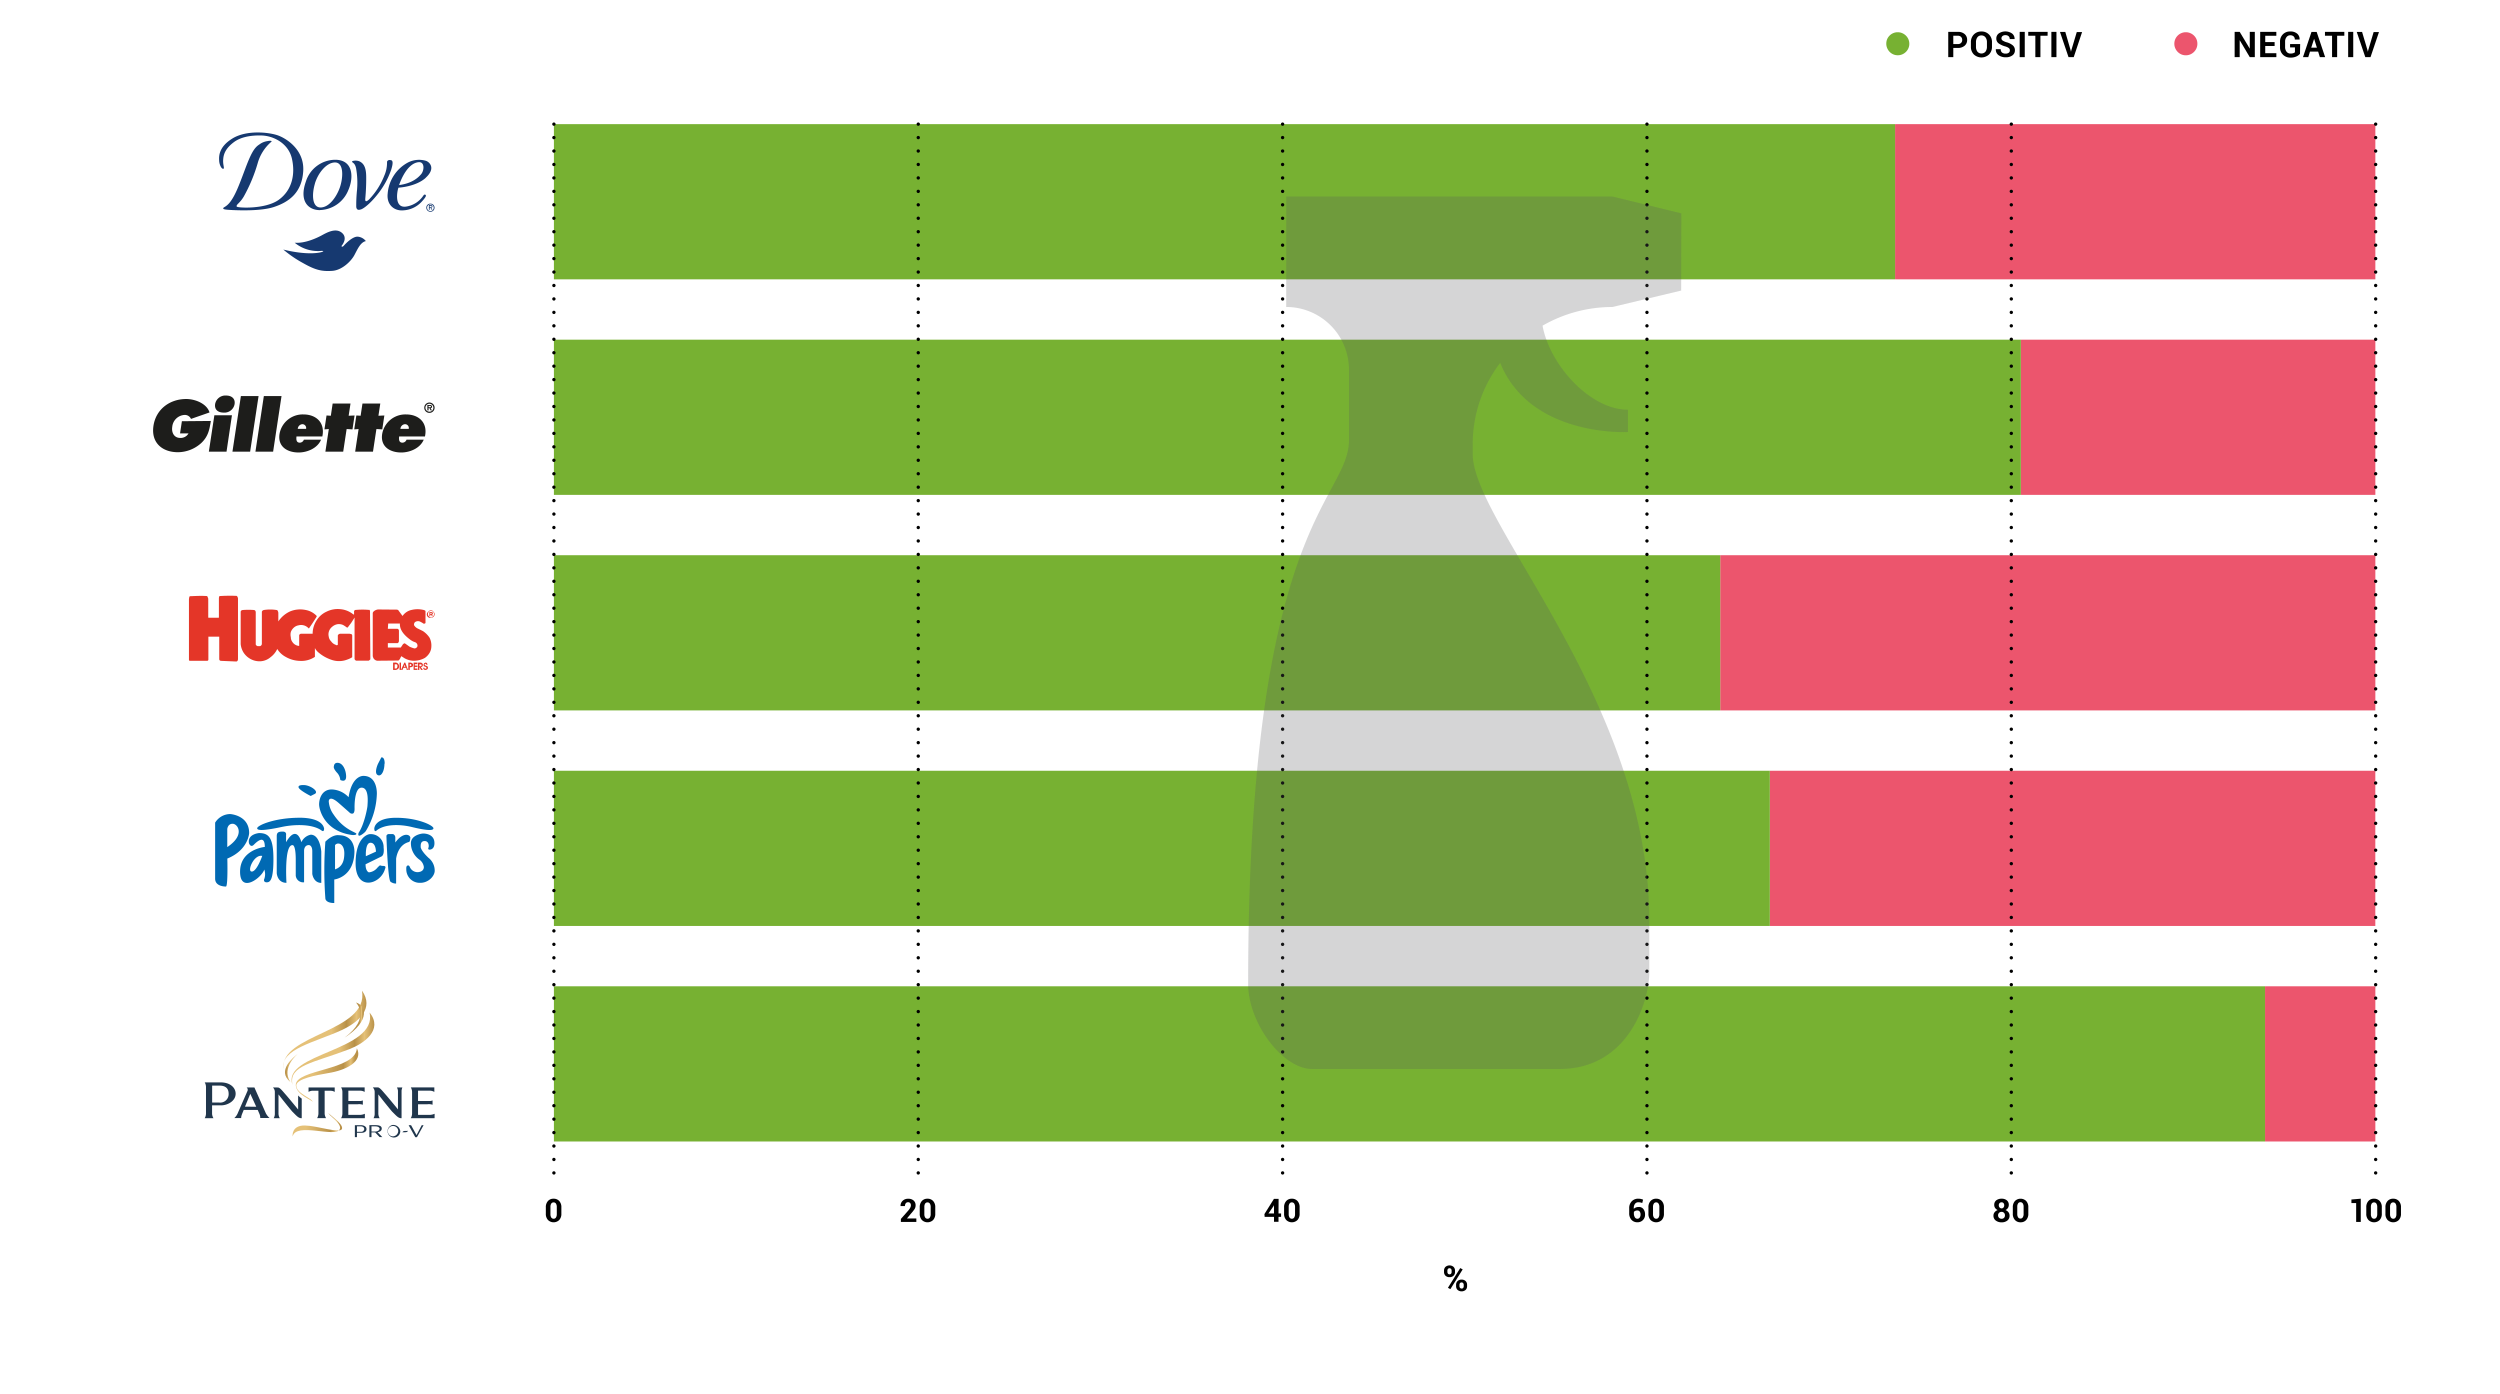 <svg xmlns="http://www.w3.org/2000/svg" xmlns:xlink="http://www.w3.org/1999/xlink" viewBox="0 0 743.72 414.57"><defs><linearGradient id="a" x1="84.3" y1="306.3" x2="109.02" y2="306.3" gradientUnits="userSpaceOnUse"><stop offset="0.58" stop-color="#e5c178"/><stop offset="0.76" stop-color="#b99148"/><stop offset="0.88" stop-color="#e5c178"/><stop offset="1" stop-color="#b99148"/></linearGradient><linearGradient id="b" x1="86.76" y1="311.96" x2="111.41" y2="311.96" xlink:href="#a"/><linearGradient id="c" x1="87.99" y1="319.83" x2="106.6" y2="319.83" gradientUnits="userSpaceOnUse"><stop offset="0.27" stop-color="#e5c178"/><stop offset="0.76" stop-color="#b99148"/><stop offset="0.88" stop-color="#e5c178"/><stop offset="0.95" stop-color="#b99148"/><stop offset="1" stop-color="#b99148"/></linearGradient><linearGradient id="d" x1="84.78" y1="317.67" x2="88.64" y2="317.67" gradientUnits="userSpaceOnUse"><stop offset="0.07" stop-color="#b99148"/><stop offset="0.09" stop-color="#bc944b"/><stop offset="0.22" stop-color="#cea85f"/><stop offset="0.37" stop-color="#dbb66d"/><stop offset="0.55" stop-color="#e3bf76"/><stop offset="0.87" stop-color="#e5c178"/></linearGradient><linearGradient id="e" x1="87.02" y1="334.62" x2="101.81" y2="334.62" xlink:href="#c"/><linearGradient id="f" x1="102.5" y1="303.46" x2="108.26" y2="303.46" gradientUnits="userSpaceOnUse"><stop offset="0.76" stop-color="#b99148"/><stop offset="0.88" stop-color="#e5c178"/><stop offset="0.95" stop-color="#b99148"/><stop offset="1" stop-color="#b99148"/></linearGradient></defs><title>Artboard 124 copy 6</title><g style="isolation:isolate"><rect x="-47.01" y="-87.72" width="838.4" height="526.48" fill="#fff"/><rect x="563.76" y="36.93" width="142.88" height="46.17" fill="#ec556d"/><rect x="601.18" y="101.05" width="105.46" height="46.17" fill="#ec556d"/><rect x="511.74" y="165.17" width="194.9" height="46.17" fill="#ec556d"/><rect x="526.49" y="229.29" width="180.14" height="46.17" fill="#ec556d"/><rect x="673.82" y="293.41" width="32.82" height="46.17" fill="#ec556d"/><rect x="164.78" y="36.93" width="398.98" height="46.17" fill="#77b132"/><rect x="164.78" y="101.05" width="436.4" height="46.17" fill="#77b132"/><rect x="164.78" y="165.17" width="346.96" height="46.17" fill="#77b132"/><rect x="164.78" y="229.29" width="361.72" height="46.17" fill="#77b132"/><rect x="164.78" y="293.41" width="509.04" height="46.17" fill="#77b132"/><path d="M429.58,378a1.54,1.54,0,0,1,.43-1.11,1.84,1.84,0,0,1,2.41,0,1.54,1.54,0,0,1,.43,1.11v.39a1.54,1.54,0,0,1-.43,1.11,1.62,1.62,0,0,1-1.2.44,1.65,1.65,0,0,1-1.21-.44,1.54,1.54,0,0,1-.43-1.11Zm1,.39a.8.8,0,0,0,.17.51.58.58,0,0,0,.47.2.57.57,0,0,0,.46-.2.8.8,0,0,0,.16-.51V378a.8.8,0,0,0-.16-.51.63.63,0,0,0-.94,0,.86.86,0,0,0-.16.51Zm.89,5.11-.73-.39,3.66-5.87.73.39Zm1.7-1.28a1.53,1.53,0,0,1,.43-1.1,1.59,1.59,0,0,1,1.2-.45,1.63,1.63,0,0,1,1.21.44,1.53,1.53,0,0,1,.43,1.11v.4a1.53,1.53,0,0,1-.43,1.11,1.87,1.87,0,0,1-2.4,0,1.5,1.5,0,0,1-.44-1.1Zm1,.4a.75.75,0,0,0,.18.5.58.58,0,0,0,.47.21.54.54,0,0,0,.47-.2.79.79,0,0,0,.15-.51v-.4a.78.78,0,0,0-.17-.5.55.55,0,0,0-.47-.21.57.57,0,0,0-.47.21.77.77,0,0,0-.16.5Z"/><path d="M561.4,11.67a3.43,3.43,0,0,1,1.81-1.81,3.34,3.34,0,0,1,1.34-.27,3.29,3.29,0,0,1,1.33.27,3.58,3.58,0,0,1,1.1.73,3.52,3.52,0,0,1,.74,1.08A3.37,3.37,0,0,1,568,13a3.29,3.29,0,0,1-.26,1.33,3.45,3.45,0,0,1-1.84,1.84,3.29,3.29,0,0,1-1.33.27,3.34,3.34,0,0,1-1.34-.27,3.52,3.52,0,0,1-1.08-.74,3.58,3.58,0,0,1-.73-1.1,3.29,3.29,0,0,1-.27-1.33A3.38,3.38,0,0,1,561.4,11.67Z" fill="#77b132"/><path d="M581.08,14.26V17h-1.5V9.48h2.87a2.93,2.93,0,0,1,2,.65,2.22,2.22,0,0,1,.75,1.74,2.17,2.17,0,0,1-.75,1.73,2.94,2.94,0,0,1-2,.66Zm0-1.16h1.37a1.16,1.16,0,0,0,1.28-1.22,1.24,1.24,0,0,0-.33-.89,1.2,1.2,0,0,0-.95-.35h-1.37Z"/><path d="M592.59,13.9a3.15,3.15,0,0,1-.87,2.29,3.3,3.3,0,0,1-4.53,0,3.15,3.15,0,0,1-.87-2.29V12.55a3.16,3.16,0,0,1,.87-2.28,3,3,0,0,1,2.25-.9,3,3,0,0,1,2.27.9,3.13,3.13,0,0,1,.88,2.28Zm-1.5-1.36a2.31,2.31,0,0,0-.44-1.44,1.46,1.46,0,0,0-1.21-.56,1.41,1.41,0,0,0-1.19.56,2.36,2.36,0,0,0-.42,1.44V13.9a2.38,2.38,0,0,0,.42,1.46,1.58,1.58,0,0,0,2.41,0,2.39,2.39,0,0,0,.43-1.46Z"/><path d="M597.91,15a.86.86,0,0,0-.3-.69,3.17,3.17,0,0,0-1.06-.5,6.11,6.11,0,0,1-2-.92,1.74,1.74,0,0,1-.67-1.45,1.81,1.81,0,0,1,.76-1.51,3.51,3.51,0,0,1,3.94.05,2,2,0,0,1,.74,1.65l0,0h-1.45a1.09,1.09,0,0,0-.35-.87,1.37,1.37,0,0,0-.95-.3,1.25,1.25,0,0,0-.86.27.89.89,0,0,0-.3.69.74.74,0,0,0,.33.62,4.44,4.44,0,0,0,1.14.52,4.78,4.78,0,0,1,1.88.92,1.84,1.84,0,0,1,.65,1.48,1.78,1.78,0,0,1-.75,1.52,3.22,3.22,0,0,1-2,.56,3.57,3.57,0,0,1-2.08-.6,2,2,0,0,1-.84-1.8v0h1.46a1.19,1.19,0,0,0,.39,1,1.63,1.63,0,0,0,1.06.31,1.44,1.44,0,0,0,.92-.25A.83.83,0,0,0,597.91,15Z"/><path d="M602.34,17h-1.51V9.48h1.51Z"/><path d="M609.13,10.64H607V17h-1.51V10.64h-2.11V9.48h5.77Z"/><path d="M611.77,17h-1.51V9.48h1.51Z"/><path d="M616,15l.09.41h0l.09-.4,1.64-5.48h1.58L616.91,17h-1.55l-2.54-7.5h1.58Z"/><path d="M647.11,11.67a3.43,3.43,0,0,1,1.81-1.81,3.34,3.34,0,0,1,1.34-.27,3.29,3.29,0,0,1,1.33.27,3.58,3.58,0,0,1,1.1.73,3.52,3.52,0,0,1,.74,1.08,3.37,3.37,0,0,1,.26,1.34,3.29,3.29,0,0,1-.26,1.33,3.45,3.45,0,0,1-1.84,1.84,3.29,3.29,0,0,1-1.33.27,3.34,3.34,0,0,1-1.34-.27,3.52,3.52,0,0,1-1.08-.74,3.58,3.58,0,0,1-.73-1.1,3.29,3.29,0,0,1-.27-1.33A3.38,3.38,0,0,1,647.11,11.67Z" fill="#ec556d"/><path d="M670.78,17h-1.5l-3-5.06h0V17h-1.5V9.48h1.5l3,5h0v-5h1.5Z"/><path d="M676.67,13.68h-2.79v2.15h3.31V17h-4.81V9.48h4.8v1.16h-3.3v1.88h2.79Z"/><path d="M684.22,16a3,3,0,0,1-1.05.79,4,4,0,0,1-1.79.34,3,3,0,0,1-2.23-.86,3,3,0,0,1-.87-2.22V12.44a3,3,0,0,1,.84-2.21,2.86,2.86,0,0,1,2.16-.86,3,3,0,0,1,2.11.65,2.12,2.12,0,0,1,.71,1.74v0h-1.42a1.19,1.19,0,0,0-.35-.93,1.39,1.39,0,0,0-1-.33,1.33,1.33,0,0,0-1.11.53,2.1,2.1,0,0,0-.43,1.37V14a2.14,2.14,0,0,0,.44,1.39,1.39,1.39,0,0,0,1.16.54,2.67,2.67,0,0,0,.84-.11,1.34,1.34,0,0,0,.49-.28V14.1h-1.45v-1h3Z"/><path d="M689.62,15.36h-2.43L686.68,17h-1.57l2.53-7.5h1.54L691.7,17h-1.57Zm-2.06-1.18h1.69l-.83-2.64h0Z"/><path d="M697.41,10.64h-2.14V17h-1.51V10.64h-2.11V9.48h5.76Z"/><path d="M700.06,17h-1.51V9.48h1.51Z"/><path d="M704.32,15l.09.41h0l.09-.4,1.63-5.48h1.59L705.2,17h-1.55l-2.55-7.5h1.59Z"/><line x1="706.73" y1="36.93" x2="706.73" y2="350.17" fill="none" stroke="#000" stroke-linecap="round" stroke-linejoin="round" stroke-dasharray="0 4" style="mix-blend-mode:multiply"/><line x1="164.78" y1="36.93" x2="164.78" y2="350.17" fill="none" stroke="#000" stroke-linecap="round" stroke-linejoin="round" stroke-dasharray="0 4" style="mix-blend-mode:multiply"/><line x1="273.17" y1="36.93" x2="273.17" y2="350.17" fill="none" stroke="#000" stroke-linecap="round" stroke-linejoin="round" stroke-dasharray="0 4" style="mix-blend-mode:multiply"/><line x1="381.56" y1="36.93" x2="381.56" y2="350.17" fill="none" stroke="#000" stroke-linecap="round" stroke-linejoin="round" stroke-dasharray="0 4" style="mix-blend-mode:multiply"/><line x1="489.95" y1="36.93" x2="489.95" y2="350.17" fill="none" stroke="#000" stroke-linecap="round" stroke-linejoin="round" stroke-dasharray="0 4" style="mix-blend-mode:multiply"/><line x1="598.34" y1="36.93" x2="598.34" y2="350.17" fill="none" stroke="#000" stroke-linecap="round" stroke-linejoin="round" stroke-dasharray="0 4" style="mix-blend-mode:multiply"/><path d="M380.34,361h.77V362h-.77v1.48H379V362h-2.78l-.07-.82,2.83-4.53h1.39Zm-3,0H379V358.5h0l-.14.31Z"/><path d="M386.62,361.05a2.65,2.65,0,0,1-.63,1.88,2.38,2.38,0,0,1-3.35,0,2.66,2.66,0,0,1-.64-1.88v-1.88a2.66,2.66,0,0,1,.64-1.88,2.14,2.14,0,0,1,1.67-.69,2.19,2.19,0,0,1,1.68.69,2.65,2.65,0,0,1,.63,1.88Zm-1.36-2a1.83,1.83,0,0,0-.25-1,.81.81,0,0,0-.7-.36.78.78,0,0,0-.69.36,1.75,1.75,0,0,0-.25,1v2.15a1.76,1.76,0,0,0,.25,1,.8.8,0,0,0,.7.36.78.78,0,0,0,.69-.36,1.76,1.76,0,0,0,.25-1Z"/><path d="M167,361.05a2.65,2.65,0,0,1-.63,1.88,2.38,2.38,0,0,1-3.35,0,2.61,2.61,0,0,1-.64-1.88v-1.88a2.65,2.65,0,0,1,.63-1.88,2.16,2.16,0,0,1,1.68-.69,2.19,2.19,0,0,1,1.68.69,2.65,2.65,0,0,1,.63,1.88Zm-1.36-2a1.83,1.83,0,0,0-.25-1,.86.86,0,0,0-1.4,0,1.83,1.83,0,0,0-.24,1v2.15a1.85,1.85,0,0,0,.24,1,.83.83,0,0,0,.71.36.79.79,0,0,0,.69-.36,1.84,1.84,0,0,0,.25-1Z"/><path d="M597.59,358.47a1.6,1.6,0,0,1-.26.89,1.89,1.89,0,0,1-.72.62,2.09,2.09,0,0,1,.88.65,1.6,1.6,0,0,1,.33,1,1.77,1.77,0,0,1-.66,1.47,2.62,2.62,0,0,1-1.68.53,2.79,2.79,0,0,1-1.76-.53,1.74,1.74,0,0,1-.69-1.47,1.55,1.55,0,0,1,.34-1,2.11,2.11,0,0,1,.92-.65,1.88,1.88,0,0,1-.76-.62,1.53,1.53,0,0,1-.27-.89,1.66,1.66,0,0,1,.61-1.39,2.52,2.52,0,0,1,1.6-.48,2.33,2.33,0,0,1,1.53.48A1.68,1.68,0,0,1,597.59,358.47Zm-1.14,3.08a1,1,0,0,0-.28-.75,1,1,0,0,0-.7-.29,1.1,1.1,0,0,0-.77.29,1,1,0,0,0-.3.75,1,1,0,0,0,.3.74,1.08,1.08,0,0,0,.78.28.94.94,0,0,0,.7-.28A1,1,0,0,0,596.45,361.55Zm-.22-3a.93.93,0,0,0-.21-.64.71.71,0,0,0-.55-.24.86.86,0,0,0-.62.23.9.9,0,0,0-.23.65.93.93,0,0,0,.24.67.81.81,0,0,0,.62.26.67.67,0,0,0,.54-.26A1,1,0,0,0,596.23,358.53Z"/><path d="M603.4,361.05a2.65,2.65,0,0,1-.63,1.88,2.14,2.14,0,0,1-1.67.69,2.16,2.16,0,0,1-1.68-.69,2.65,2.65,0,0,1-.63-1.88v-1.88a2.65,2.65,0,0,1,.63-1.88,2.38,2.38,0,0,1,3.35,0,2.65,2.65,0,0,1,.63,1.88ZM602,359a1.75,1.75,0,0,0-.25-1,.81.81,0,0,0-.7-.36.78.78,0,0,0-.69.36,1.75,1.75,0,0,0-.25,1v2.15a1.76,1.76,0,0,0,.25,1,.81.81,0,0,0,.7.36.78.78,0,0,0,.69-.36,1.76,1.76,0,0,0,.25-1Z"/><path d="M702.3,363.52h-1.37v-5.63h-1.41v-1.05l2.78-.24Z"/><path d="M708.56,361.05a2.65,2.65,0,0,1-.63,1.88,2.38,2.38,0,0,1-3.35,0,2.61,2.61,0,0,1-.64-1.88v-1.88a2.65,2.65,0,0,1,.63-1.88,2.16,2.16,0,0,1,1.68-.69,2.19,2.19,0,0,1,1.68.69,2.65,2.65,0,0,1,.63,1.88Zm-1.36-2a1.83,1.83,0,0,0-.25-1,.86.86,0,0,0-1.4,0,1.83,1.83,0,0,0-.24,1v2.15a1.76,1.76,0,0,0,.25,1,.8.8,0,0,0,.7.36.78.78,0,0,0,.69-.36,1.84,1.84,0,0,0,.25-1Z"/><path d="M714.26,361.05a2.65,2.65,0,0,1-.63,1.88,2.38,2.38,0,0,1-3.35,0,2.61,2.61,0,0,1-.64-1.88v-1.88a2.65,2.65,0,0,1,.63-1.88,2.16,2.16,0,0,1,1.68-.69,2.19,2.19,0,0,1,1.68.69,2.65,2.65,0,0,1,.63,1.88Zm-1.36-2a1.83,1.83,0,0,0-.25-1,.86.86,0,0,0-1.4,0,1.83,1.83,0,0,0-.24,1v2.15a1.76,1.76,0,0,0,.25,1,.8.8,0,0,0,.7.36.78.78,0,0,0,.69-.36,1.76,1.76,0,0,0,.25-1Z"/><path d="M272.6,363.52H268v-.9l2.11-2.39a4.82,4.82,0,0,0,.67-.94,1.51,1.51,0,0,0,.2-.71,1,1,0,0,0-.21-.68.8.8,0,0,0-.63-.25.82.82,0,0,0-.69.32,1.35,1.35,0,0,0-.24.82H267.9v0a2,2,0,0,1,.6-1.54,2.23,2.23,0,0,1,1.67-.63,2.3,2.3,0,0,1,1.63.53,1.86,1.86,0,0,1,.58,1.44,2.06,2.06,0,0,1-.32,1.12,13.37,13.37,0,0,1-1.13,1.41l-1.12,1.35v0h2.79Z"/><path d="M278.23,361.05a2.65,2.65,0,0,1-.63,1.88,2.38,2.38,0,0,1-3.35,0,2.61,2.61,0,0,1-.64-1.88v-1.88a2.65,2.65,0,0,1,.63-1.88,2.16,2.16,0,0,1,1.68-.69,2.19,2.19,0,0,1,1.68.69,2.65,2.65,0,0,1,.63,1.88Zm-1.36-2a1.83,1.83,0,0,0-.25-1,.86.86,0,0,0-1.4,0,1.83,1.83,0,0,0-.24,1v2.15a1.76,1.76,0,0,0,.25,1,.8.8,0,0,0,.7.36.78.78,0,0,0,.69-.36,1.84,1.84,0,0,0,.25-1Z"/><path d="M487.39,356.6a3.35,3.35,0,0,1,.73.07,4.11,4.11,0,0,1,.68.21l-.25,1a4.37,4.37,0,0,0-.57-.17,3.3,3.3,0,0,0-.58-.05,1.17,1.17,0,0,0-1,.46,2,2,0,0,0-.37,1.28v.22a1.92,1.92,0,0,1,.65-.42,2.47,2.47,0,0,1,.84-.14,1.63,1.63,0,0,1,1.37.62,2.5,2.5,0,0,1,.49,1.62,2.2,2.2,0,0,1-2.3,2.31,2.29,2.29,0,0,1-1.74-.73,2.85,2.85,0,0,1-.67-2v-1.43a2.83,2.83,0,0,1,.76-2.08A2.58,2.58,0,0,1,487.39,356.6Zm-.29,3.5a1.48,1.48,0,0,0-.63.12,1,1,0,0,0-.41.33v.37a2.22,2.22,0,0,0,.29,1.22.88.88,0,0,0,.76.43.8.8,0,0,0,.68-.36,1.52,1.52,0,0,0,.25-.9,1.41,1.41,0,0,0-.25-.89A.85.85,0,0,0,487.1,360.1Z"/><path d="M495,361.05a2.65,2.65,0,0,1-.63,1.88,2.38,2.38,0,0,1-3.35,0,2.65,2.65,0,0,1-.63-1.88v-1.88a2.65,2.65,0,0,1,.63-1.88,2.14,2.14,0,0,1,1.67-.69,2.18,2.18,0,0,1,1.68.69,2.65,2.65,0,0,1,.63,1.88Zm-1.36-2a1.75,1.75,0,0,0-.25-1,.81.81,0,0,0-.7-.36.78.78,0,0,0-.69.36,1.75,1.75,0,0,0-.25,1v2.15a1.76,1.76,0,0,0,.25,1,.8.8,0,0,0,.7.36.78.78,0,0,0,.69-.36,1.76,1.76,0,0,0,.25-1Z"/><path d="M84.39,318c-1.5-10.32,25.51-10.95,23.28-23.31,3.75,5.26-1,9.43-6,11.74C94,310,83.18,312.08,84.39,318" fill="url(#a)"/><path d="M87,322.72c-3.37-9.46,25.48-10,22.95-21.52,4.16,5.22-1.75,9.25-5.94,10.88-10.61,4.12-18.22,4.77-17,10.64" fill="url(#b)"/><path d="M97.48,319.26c5.6-.87,10.66-3.54,8.68-7.42-.36,6.68-18.33,6.19-18.17,11,.12,2.89,5,4.44,5.05,5-.12-1.18-5-2.48-4.89-5C88.28,320.9,94.22,319.83,97.48,319.26Z" fill="url(#c)"/><path d="M88.64,313.47c-1.3,1-6.4,5-2.28,8.39C83.55,317.54,88.64,313.47,88.64,313.47Z" fill="url(#d)"/><path d="M97.77,331.16c-.2.48,4.12,3.13,3.3,4.76-1.18,2.69-13-2.18-14,2.16-.08-.28-.28-3.34,3.67-3.26,3.71.08,10.51,2.49,11,1S97.73,331.44,97.77,331.16Z" fill="url(#e)"/><path d="M65.67,322H60.9a2.73,2.73,0,0,1,.38,1.37v8a2.88,2.88,0,0,1-.39,1.29h2.62a2.89,2.89,0,0,1-.42-1.28v-2.56h2.82c1.54,0,4.19-1.12,4.19-3.46C70.1,323.55,68.45,322,65.67,322Zm-.44,6H63.11v-5.05h2.12c2.31,0,2.78,1.27,2.79,2.42A2.52,2.52,0,0,1,65.23,328Z" fill="#20364c"/><path d="M105.88,298.23c2.69.73,4.74,5.16-3.38,10.47C110.52,302.71,105.88,298.23,105.88,298.23Z" fill="url(#f)"/><path d="M79.1,331.22l-3.42-7.72H73.35a.85.85,0,0,1,.26,1.08l-2.78,6.34a4.31,4.31,0,0,1-1.13,1.7h2.06s-.12-.32.33-1.42l.41-1h4.17l.49,1.12a2.81,2.81,0,0,1,.26,1.27h2.76A5.38,5.38,0,0,1,79.1,331.22Zm-6.22-2,1.58-3.83,1.77,3.85Z" fill="#20364c"/><path d="M81.19,323.5a1.9,1.9,0,0,1,.57,1.43c0,1,0,6.22,0,6.22a2.67,2.67,0,0,1-.34,1.5h1.82a2.75,2.75,0,0,1-.39-1.5v-5.57s2.2,2.85,4.08,5.08c1.44,1.44,1.88,2,2.83,2v-5.83a9,9,0,0,1-1.07-.94v4.18s-2.8-3.43-3.69-4.43-1.69-2.08-2.29-2.12Z" fill="#20364c"/><path d="M110.9,323.5a1.91,1.91,0,0,1,.56,1.43c0,1,0,6.22,0,6.22a2.67,2.67,0,0,1-.34,1.5h1.82a2.75,2.75,0,0,1-.39-1.5v-5.57s2.19,2.85,4.07,5.08c1.45,1.44,1.88,2,2.84,2v-8.23a3.94,3.94,0,0,1,.24-.93h-1.62a2.65,2.65,0,0,1,.31,1v5.53s-2.8-3.43-3.69-4.43-1.69-2.08-2.3-2.12Z" fill="#20364c"/><path d="M98.37,324.49a2.15,2.15,0,0,1,1.2.35V323.5H91.79s0,1.35,0,1.33a2.33,2.33,0,0,1,1.21-.35h1.73v6.86a2.88,2.88,0,0,1-.39,1.29H97a2.89,2.89,0,0,1-.42-1.28v-6.87S97.91,324.47,98.37,324.49Z" fill="#20364c"/><path d="M108.54,331.33a3.72,3.72,0,0,1-1.32.33l-3.6,0V328.5h2.82a3.4,3.4,0,0,1,1.5.15s0-.94,0-1.29a2.45,2.45,0,0,1-.79.18h-3.52v-3.07h3.66a2.65,2.65,0,0,1,1.19.37v-1.35h-7a2.73,2.73,0,0,1,.38,1.37v6.5a2.82,2.82,0,0,1-.39,1.29h7.07Z" fill="#20364c"/><path d="M129.29,331.33a3.83,3.83,0,0,1-1.33.33l-3.6,0V328.5h2.82a3.38,3.38,0,0,1,1.5.15s0-.94,0-1.29a2.45,2.45,0,0,1-.79.18h-3.53v-3.07h3.67a2.57,2.57,0,0,1,1.18.37v-1.35h-7a2.73,2.73,0,0,1,.38,1.37v6.5a2.82,2.82,0,0,1-.39,1.29h7.08Z" fill="#20364c"/><path d="M116.74,334.67a1.89,1.89,0,1,0,2.34,1.84A2.12,2.12,0,0,0,116.74,334.67Zm0,3.38a1.55,1.55,0,1,1,1.73-1.54A1.65,1.65,0,0,1,116.74,338.05Z" fill="#20364c"/><path d="M107.57,334.73h-2v3.56h.62V337h1.32s1.52.06,1.52-1.12C109,335,108,334.76,107.57,334.73Zm.79,1.14a.89.89,0,0,1-.85.83h-1.32v-1.63h1.08C108.39,335.08,108.36,335.87,108.36,335.87Z" fill="#20364c"/><path d="M113.73,338.28l-1.4-1.44c.51-.09,1.24-.36,1.24-1.12s-.82-1-1.68-1h-2v3.56h.62l0-1.41h1.08l1.33,1.39Zm-3.22-1.67v-1.54h1.08c1.25,0,1.34.64,1.34.64,0,.65-.8.9-1.1.9Z" fill="#20364c"/><polygon points="122.29 334.73 121.56 334.73 123.55 338.31 124.03 338.31 126.01 334.73 125.46 334.73 123.91 337.68 122.29 334.73" fill="#20364c"/><path d="M121.36,336.4c-.43.15-1.43-.19-1.61.45C120.37,336.78,121.15,337,121.36,336.4Z" fill="#20364c"/><path d="M54.11,125.31l-.55,3.63h2.52a2.69,2.69,0,0,1-2.46,1.34c-1.82,0-2.64-1.58-2.38-3.28a3.9,3.9,0,0,1,3.64-3.56,2,2,0,0,1,1.94,1.18l5.51-1.92c-.8-2.63-4.27-4-6.94-4-4.84,0-9,3-9.74,8s2.6,7.83,7.29,7.83a10.45,10.45,0,0,0,6.94-2.74c2.11-2,2.43-4.05,2.85-6.56Z" fill="#1d1d1b" fill-rule="evenodd"/><path d="M62.13,134.36h5.26L69,123.54H63.77l-1.64,10.82Zm5.16-16.69A3.1,3.1,0,0,0,64,120.19c-.26,1.78,1,2.55,2.51,2.55a3.06,3.06,0,0,0,3.28-2.55c.24-1.57-.86-2.52-2.51-2.52Z" fill="#1d1d1b" fill-rule="evenodd"/><polygon points="69.15 134.36 74.41 134.36 76.92 117.83 71.66 117.83 69.15 134.36 69.15 134.36 69.15 134.36" fill="#1d1d1b" fill-rule="evenodd"/><polygon points="75.99 134.36 81.25 134.36 83.75 117.83 78.49 117.83 75.99 134.36 75.99 134.36 75.99 134.36" fill="#1d1d1b" fill-rule="evenodd"/><path d="M95.89,129.84c.87-4.06-1.79-6.55-5.64-6.55a7,7,0,0,0-7.1,5.83c-.57,3.73,2.29,5.49,5.69,5.49,2.49,0,5.59-1.21,6.68-3.82H90.4a1.31,1.31,0,0,1-1.2.9c-1.1,0-1.09-1-1-1.85Zm-7.31-2.25a1.48,1.48,0,0,1,1.4-1.4,1.13,1.13,0,0,1,1.07,1.4Z" fill="#1d1d1b" fill-rule="evenodd"/><polygon points="104.27 120.05 98.96 120.05 98.42 123.68 97.14 123.6 96.52 127.74 97.82 127.63 96.8 134.36 102.1 134.36 103.12 127.63 104.86 127.74 105.48 123.6 103.72 123.68 104.27 120.05 104.27 120.05 104.27 120.05" fill="#1d1d1b" fill-rule="evenodd"/><polygon points="113.13 120.05 107.83 120.05 107.28 123.68 106.01 123.6 105.38 127.74 106.68 127.63 105.66 134.36 110.96 134.36 111.98 127.63 113.72 127.74 114.34 123.6 112.58 123.68 113.13 120.05 113.13 120.05 113.13 120.05" fill="#1d1d1b" fill-rule="evenodd"/><path d="M126.42,129.84c.88-4.06-1.78-6.55-5.63-6.55a7,7,0,0,0-7.1,5.83c-.57,3.73,2.29,5.49,5.69,5.49,2.49,0,5.59-1.21,6.68-3.82h-5.12a1.31,1.31,0,0,1-1.2.9c-1.1,0-1.09-1-1-1.85Zm-7.3-2.25a1.47,1.47,0,0,1,1.39-1.4,1.13,1.13,0,0,1,1.08,1.4Z" fill="#1d1d1b" fill-rule="evenodd"/><path d="M127.75,122.83a1.54,1.54,0,1,0-1.54-1.53,1.53,1.53,0,0,0,1.54,1.53Zm0-.36a1.18,1.18,0,1,1,1.17-1.17,1.13,1.13,0,0,1-1.17,1.17Zm.35-1.07c.28,0,.43-.14.43-.43s-.25-.49-.62-.49h-.77v1.6h.35v-.68h.25l.36.68h.39l-.39-.68Zm-.61-.24v-.4h.35c.15,0,.36,0,.36.16s-.1.24-.28.24Z" fill="#1d1d1b" fill-rule="evenodd"/><path d="M112.47,181.31l5.66.05.32.12,1.3,1.77a4.38,4.38,0,0,1,2.77-1.82,7.42,7.42,0,0,1,3.38,0,1.31,1.31,0,0,1,.68.31v3.6a.55.55,0,0,1-.84,0l-.46-.26-.42-.21a1.56,1.56,0,0,0-1.41.21,1,1,0,0,0-.26.93,2.61,2.61,0,0,0,1.25,1.05l1.36.67a7,7,0,0,1,2,2,5.17,5.17,0,0,1,.52,2.66,3.89,3.89,0,0,1-.52,1.82,4.81,4.81,0,0,1-1.41,1.51,6.65,6.65,0,0,1-3,.84,5.69,5.69,0,0,1-3.12-.79l-.89-.57-.42.84c-.26.36-.47.52-.52.46l-6.25.06a1.59,1.59,0,0,1-1.14-.84l-.16-.52V182.37c.12-.6,1-1,1.57-1.06Zm6.24,9.37c-.08.21-.19.65-.47.65h-2.86v1.3h3.85l.52-.78a.89.89,0,0,1,.68-.47l1.41,1a7.41,7.41,0,0,0,1.46.52.94.94,0,0,0,.88-.63,1.08,1.08,0,0,0-.62-1.19l-.68-.26-.63-.37c-2.34-1.67-3.38-3.28-3.28-4.95h-3.49l-.1,1.57h2.86c.3.06.39.28.44.52l0,3.1Z" fill="#e43628" fill-rule="evenodd"/><path d="M56.21,178.2v18.07c0,.26.16.32.42.32h4.95a.38.38,0,0,0,.41-.42V189.4h3.23v6.77l.11.26.31.16,4.64.2a.51.51,0,0,0,.41-.26l.11-.36V178.36c0-.32,0-.58-.11-.68-.1-.26-.15-.42-.41-.42a49,49,0,0,0-4.9.06c-.16,0-.26.26-.26.88v5.47l-.05.1H62l-.05-.1v-5c0-.42,0-.78-.1-.84-.11-.36-.16-.52-.42-.52-1.77-.1-3.38,0-4.9.06-.15,0-.26.26-.31.88Z" fill="#e43628" fill-rule="evenodd"/><path d="M106,181.43a22.84,22.84,0,0,1,3.7,0l.26,0,.11.37.1,14.32a1.65,1.65,0,0,1-.47.42H106a.68.68,0,0,1-.52-.52v-12.3l-1,1.57c-.41.57-.78,1-1,1.35-.16.1-.42,0-.68-.26l-.67-.42a3,3,0,0,0-1.77-.26,3.28,3.28,0,0,0-1.57.78,2.86,2.86,0,0,0-1,2.87,2.49,2.49,0,0,0,.73,1.46,2.73,2.73,0,0,0,1.3,1l.32.15c.2,0,.26-.1.36-.15V189a.9.9,0,0,1,.89-.47H104l.52.11a.54.54,0,0,1,.26.41v6.46a6.14,6.14,0,0,1-1.41.68,6.77,6.77,0,0,1-4.74.1,11.57,11.57,0,0,1-4.17-2.44l-.46-.52-.32-.53v2.61a7.21,7.21,0,0,1-4.37,1.2,8.93,8.93,0,0,1-4.33-1.2,6.54,6.54,0,0,1-2.5-2.35,6.4,6.4,0,0,1-2,2.45,5,5,0,0,1-2.86,1.2,5.58,5.58,0,0,1-3-.62,5.73,5.73,0,0,1-2.19-2,5.88,5.88,0,0,1-.83-2.5V182a.69.69,0,0,1,.15-.36l.37-.16a20.72,20.72,0,0,1,3.54,0l.26.16.16.36v9.64c0,.26.2.41.52.57h.78a.74.74,0,0,0,.52-.68V182c0-.1.1-.21.21-.36l.31-.16a12.17,12.17,0,0,1,3.91,0c.2,0,.36.26.47.78v2.61a8.35,8.35,0,0,1,3.54-3,7.87,7.87,0,0,1,4.53-.42,6,6,0,0,1,3.28,1.72c.1.1.1.16,0,.36-.37.58-1,1.62-2.08,3.18-.11.21-.16.26-.26.21a3,3,0,0,0-3-.89,2.77,2.77,0,0,0-1.4.68,3.25,3.25,0,0,0-.89,1.3,3.3,3.3,0,0,0,0,1.56A2.3,2.3,0,0,0,87,191a2.54,2.54,0,0,0,2,1.15l0-.11v-3c0-.26.21-.41.52-.52h3.49a7.23,7.23,0,0,1,1.14-3.9,6.77,6.77,0,0,1,3-2.66,7.42,7.42,0,0,1,4.17-.73,7,7,0,0,1,3.8,1.56h.21v-.93a.51.51,0,0,1,.52-.42Z" fill="#e43628" fill-rule="evenodd"/><path d="M116.94,197.11h.52a1.19,1.19,0,0,1,.89.26,1.13,1.13,0,0,1,.36.88.81.81,0,0,1-.36.78,1.19,1.19,0,0,1-.89.27h-.52v-2.19Zm.52,1.77a1.1,1.1,0,0,0,.63-.11l.15-.52c0-.26,0-.52-.26-.62a1.5,1.5,0,0,0-.57,0h0v1.3Z" fill="#e43628" fill-rule="evenodd"/><polygon points="118.87 197.11 119.29 197.11 119.29 199.29 118.87 199.29 118.87 197.11 118.87 197.11" fill="#e43628" fill-rule="evenodd"/><path d="M119.29,199.3l1-2.19h.26l.83,2.19H121l-.15-.63H120l-.27.63Zm1.3-.94-.26-.63-.16.63Z" fill="#e43628" fill-rule="evenodd"/><path d="M121.47,199.3v-2.19H122a1,1,0,0,1,.63.21c.16.05.26.26.26.52a.57.57,0,0,1-.26.52,1.6,1.6,0,0,1-.63.15h-.1v.79Zm.52-1.2h.26a.48.48,0,0,0,.16-.26l-.16-.26h-.36v.52Z" fill="#e43628" fill-rule="evenodd"/><polygon points="124.18 197.58 123.4 197.58 123.4 197.99 124.18 197.99 124.18 198.41 123.4 198.41 123.4 198.88 124.18 198.88 124.18 199.29 123.04 199.29 123.04 197.11 124.18 197.11 124.18 197.58 124.18 197.58" fill="#e43628" fill-rule="evenodd"/><path d="M125.54,197.32c.2.05.26.26.26.52a.6.6,0,0,1-.16.41,2,2,0,0,1-.42.26l.58.79h-.52l-.53-.89v.89h-.41v-2.19H125a.75.75,0,0,1,.58.21Zm-.26.31-.32,0h-.21v.57H125c.16,0,.26,0,.32-.05a.35.35,0,0,0,.1-.26c0-.11,0-.21-.1-.21Z" fill="#e43628" fill-rule="evenodd"/><path d="M126.16,197.32l.42-.21a.65.65,0,0,1,.47.21l.15.41h-.41a.25.25,0,0,0-.26-.26.24.24,0,0,0-.21.26c0,.11.1.16.26.26s.36.11.47.16a.58.58,0,0,1,.26.52.57.57,0,0,1-.26.47,1,1,0,0,1-.47.16,1,1,0,0,1-.52-.16.93.93,0,0,1-.16-.47h.37c0,.21,0,.26.31.26s.26-.05.26-.26,0-.26-.31-.31l-.47-.21-.06-.42.16-.41Z" fill="#e43628" fill-rule="evenodd"/><path d="M128.24,181.59a.75.75,0,0,1,.68.36,1,1,0,0,1,0,1.56,1,1,0,0,1-.68.26,1,1,0,0,1-.78-1.82.83.83,0,0,1,.78-.36Zm0,.15a1,1,0,0,0-.67.26,1,1,0,0,0-.26.73.62.62,0,0,0,.26.58.77.77,0,0,0,1.3,0,.75.75,0,0,0,.26-.58,1.23,1.23,0,0,0-.26-.73,1,1,0,0,0-.63-.26Z" fill="#e43628" fill-rule="evenodd"/><path d="M128.35,182.11c.26,0,.42.1.42.36a.25.25,0,0,1-.16.26c0,.05,0,.16,0,.31l.11.27h-.27l-.1-.27a.16.16,0,0,0-.16-.15H128v.42h-.26v-1.2Zm-.37.26v.26h.26a.25.25,0,0,0,.26-.16l-.15-.1Z" fill="#e43628" fill-rule="evenodd"/><g style="isolation:isolate"><path d="M106.35,70.4c-1.48,0-3.4,1.93-4.07,2.69-.46.53-.85.27-.57-.08s1.69-2.27.05-3.71c-1.87-1.65-4.55-.09-6.09.74s-5,2.42-8,2.17a10.86,10.86,0,0,0,8,2.42c.28,0,.91.05.08.33s-4.53,1-11.47-.72a34.64,34.64,0,0,0,6,4.09c3.68,2.09,5.6,2.44,8.54,2.25s5.63-2.88,6.59-4.66,1.81-3.85,3.43-4.2a3.46,3.46,0,0,0-2.47-1.32" fill="#163970"/><path d="M90.21,50.83c.35-6.33-5.09-9.75-7.74-10.62s-9.14-1.59-13.34,1-4,5.46-3.93,6.64.69,2.42,1.21,2.36-.19-1.15,0-2.91c.15-2,1.21-3.54,3.15-5s4.78-2.06,8-2c3.58,0,8.21,2.21,9.28,6.88,1,4.39.23,9.26-3.93,12.27-4,2.88-12.34,2.41-12.49,2-.22-.63.87-.89,2.11-3a47.16,47.16,0,0,0,4.12-9.87,13,13,0,0,1,4-6.34c.44-.33-.14-.47-1.15-.25a5.16,5.16,0,0,0-2.36,1c-1.61,1-2.59,2.94-4.36,7.68S70,58,68.58,59.94c-1.18,1.6-2.11,1.68-2.17,2s.44.44,2.75.55,8.61.31,12.32-.91c4.58-1.51,8.37-4.33,8.73-10.76" fill="#163970"/><path d="M93.67,54.62c.93-3.13,3.45-6.29,6-6.29,2.69,0,2.42,4.59,1.45,7.39s-3.18,6-5.76,6-2.61-4-1.67-7.11m1.48,7.88a9.39,9.39,0,0,0,8.43-5.88c1.72-3.87,1.45-9.08-3.88-9.08A9.2,9.2,0,0,0,91,54c-2.12,6,.85,8.51,4.15,8.51" fill="#163970"/><path d="M116,47.59c-.55,0-.86.3-.86.61a9.56,9.56,0,0,1-.82,4.06,21.5,21.5,0,0,1-4.53,7.08c-.72.65-1.23.85-1.12-.3a62.23,62.23,0,0,0,.27-6.37c0-2.8-.71-4-1.89-4.61-.85-.47-2.31-.25-2.31,0,0,.42.79.24,1.18,1.95a24.41,24.41,0,0,1,.3,6.42,44.17,44.17,0,0,0-.24,5.14c.13.87.59,1,1.45.71s2.69-1.76,4.56-4.06a24.66,24.66,0,0,0,4.39-7.74c.8-2.61.3-2.86-.38-2.86" fill="#163970"/><path d="M124.52,48.25c1.87-.18,1.73,2.46.74,3.6-.8.91-2.5,2.66-6.53,3.21,0,0,2-6.44,5.79-6.81m2.14,4.61c2.94-2.69,1.27-4.55.11-5a7.24,7.24,0,0,0-5.44.5,11.54,11.54,0,0,0-6,9.22c-.37,3.33,1.92,5.21,4.61,5A8,8,0,0,0,125.45,60c1.4-1.51,1.39-1.88,1.1-2.06s-.51.1-.66.33a7.46,7.46,0,0,1-5.27,3.21c-3.32.31-2.53-4.44-2.09-5.65,0,0,5.19-.25,8.13-2.94" fill="#163970"/><path d="M127.82,61.61h.24a.66.66,0,0,0,.24,0c.07,0,.1-.1.1-.2a.15.15,0,0,0-.08-.16.48.48,0,0,0-.22,0h-.28Zm0,.18v.63h-.23V61h.54a.55.55,0,0,1,.37.1.33.33,0,0,1,.13.3.36.36,0,0,1-.11.28.39.39,0,0,1-.25.11l.39.63h-.24l-.37-.63Zm.24-1a1,1,0,0,0-1,1,1,1,0,0,0,.28.72,1,1,0,0,0,.7.28.93.93,0,0,0,.7-.28,1,1,0,0,0,.28-.72,1,1,0,0,0-.28-.72,1,1,0,0,0-.7-.29m0-.2a1.21,1.21,0,0,1,.87.34,1.22,1.22,0,0,1,0,1.73,1.24,1.24,0,0,1-1.73,0,1.22,1.22,0,0,1,0-1.73,1.2,1.2,0,0,1,.86-.34" fill="#163970"/></g><path d="M111.35,246.47c0,1.33.72.56.72.56,2.22-1.79,6.54-1.95,10.46-1s6.41,1.23,6.41.38-4.62-3.13-11.1-3.13S111.35,246.47,111.35,246.47Zm-34.29,1.36s-3.47.28-3,3c0,0,.48,1.44,1.44.48s3.28-3.12,3.28.64c0,0-7.36.72-7.36,7.37s6.48,1.76,7.2-.64a4.13,4.13,0,0,1-.08,3s-.16.8.8.8,2-.56,2-6.89S80,247.83,77.06,247.83ZM74.9,259.28c-1.52,0,.64-5.21,3.12-4.65C78,254.63,76.42,259.28,74.9,259.28Zm29.82-10.88s1.3.13,1.3-.35-3.68-1.09-6.76-5.71a7.48,7.48,0,0,1-1.46-4s.06-2,3,.58,3.17,2.79,3.17,2.79a1,1,0,0,0,1,.31c.57-.19.51-1.46.51-1.46s-.22-6.24,2.09-6.24,1.78,4.6,1.75,5.36-1,5.7-2.6,8c0,0-.3.62,0,.89s1.74-.79,2.12-1.36a22.74,22.74,0,0,0,3.27-11s.28-5.39-4-5.39c0,0-3.39-.26-4.41,6.34a7.22,7.22,0,0,0-5-2.31c-3,0-3.77,2.85-3.77,4.44S96.5,247.26,104.72,248.4Zm-30.6-.57c0-5.34-5.65-5.66-5.65-5.66A5.3,5.3,0,0,0,64,244.73v16.66c0,2.45,3.21,2.34,3.21,2.34.64,0,.42-8.32.42-8.32C73.91,252.85,74.12,247.83,74.12,247.83ZM67.61,252v-5.34s.11-1.6,1.6-1.6S73.06,248.36,67.61,252ZM114,257.6c-1.2,0-.64-.57-1.72.52a3.7,3.7,0,0,1-2.53,1.4s-1-.24-1-2.41l4.71-2.31c1-.49.66-2.65.66-2.65a3.84,3.84,0,0,0-4.17-4s-4.16.4-4.16,8.72,7.37,6.33,8.73,1.69C114.45,258.56,115.17,257.6,114,257.6Zm-3.76-6.89c1.6,0,1.6,2.64,1.6,2.64l-3,1.36S108.6,250.71,110.21,250.71Zm17.13,4.38c-1.52-1.42-2.22-2.64-2.22-3.13s-.1-1.76,1.18-1.76,1.33,1.5,1.12,2,.24.56.24.56c1.68,0,1.55-1.95,1.55-1.95,0-2.69-2.78-2.85-3.34-2.85s-3.66.53-3.66,2.88a6,6,0,0,0,2.51,4.88,3.18,3.18,0,0,1,1.34,2.19c0,1.6-1.92,1.55-1.92,1.55a2.52,2.52,0,0,1-2.3-1.65c-.21-.4-.45-.35-.45-.35-.67,0-.55,1-.55,1a4,4,0,0,0,4.18,4.17c2.45,0,4.27-2.05,4.27-3.6A4.86,4.86,0,0,0,127.34,255.09Zm-34.91-6.78a3.93,3.93,0,0,0-2.8,2.24s-1.32-5.56-4.56,0v-2.16s.24-1-1-1-1.77.24-1.77,1.36v11s.16,2.88,2.89,2.88c0,0-.72-11.21,1.76-11.21,0,0,1-.4,1,4.32v4.73a2.21,2.21,0,0,0,2.48,2V253s0-1.6,1.44-1.6c0,0,1,0,1,1.84v6.73s.32,2.68,2.68,2.68v-9.33S95.23,248.31,92.43,248.31Zm8.33.16s-1.68-.4-4,1.92a117.5,117.5,0,0,0,0,16.89s0,1.36,2.65,1.36v-7s6-.64,6-8.49C105.4,253.11,105.56,248.47,100.76,248.47Zm-1.12,10.17v-7.21a1.11,1.11,0,0,1,1-.48c.8,0,1.76.88,1.76,2.88S102,257.84,99.64,258.64Zm22.41-9.37c0-1-2.08-1.92-4.48,1.36V249s-.16-.88-.88-.88h-1.12s-.64.08-.64.64c0,0,.4,12.73,1.2,13.53a2.71,2.71,0,0,0,1.68.56v-7.37s.4-4.16,3.84-5C121.65,250.55,122.05,250.31,122.05,249.27Zm-33-6c-7.34,0-12.57,2.27-12.57,3.13s2.81.56,7.25-.38,9.34-.77,11.85,1c0,0,.81.77.81-.56C96.35,246.47,96.35,243.26,89,243.26Zm12.23-11.21s1.64.84,1.66-1-1-4.53-3-4.08a1,1,0,0,0-.62.86c0,.15-.38.53.8,1.91A3.71,3.71,0,0,1,101.24,232.05Zm13.13-4.88c0-2.17-1-1.86-1-1.86l-1,1.93s-1.22,2.66-.11,3.3S114.37,229.34,114.37,227.17Zm-22,9.6h0S92.39,236.77,92.39,236.77Zm0,0c.06,0,.31-.17,1.15-.57,1.49-.71-1.24-2.58-3.08-2.66s-1.69.53-1.69.53C88.6,234.85,92.22,236.69,92.37,236.77Z" fill="#0069b3"/><path d="M500.13,86.44l-20.46,4.89v0h-.06a41.51,41.51,0,0,0-20.72,5.56c2.14,11.72,14.15,25,25.4,25v6.63s-29,1.66-38-20.58a39.94,39.94,0,0,0-8.18,24.19v2.89c0,20.75,52.53,73.67,52.53,138.85v15.3c0,8.95-6.34,28.84-26.66,28.84H390.31c-8.65,0-19-13.55-19-25.38,0-137.85,30-143.78,30-161.82V110a18.68,18.68,0,0,0-18.68-18.68V58.47h97.09l20.46,5Z" fill="#59595c" opacity="0.25" style="mix-blend-mode:multiply"/></g></svg>